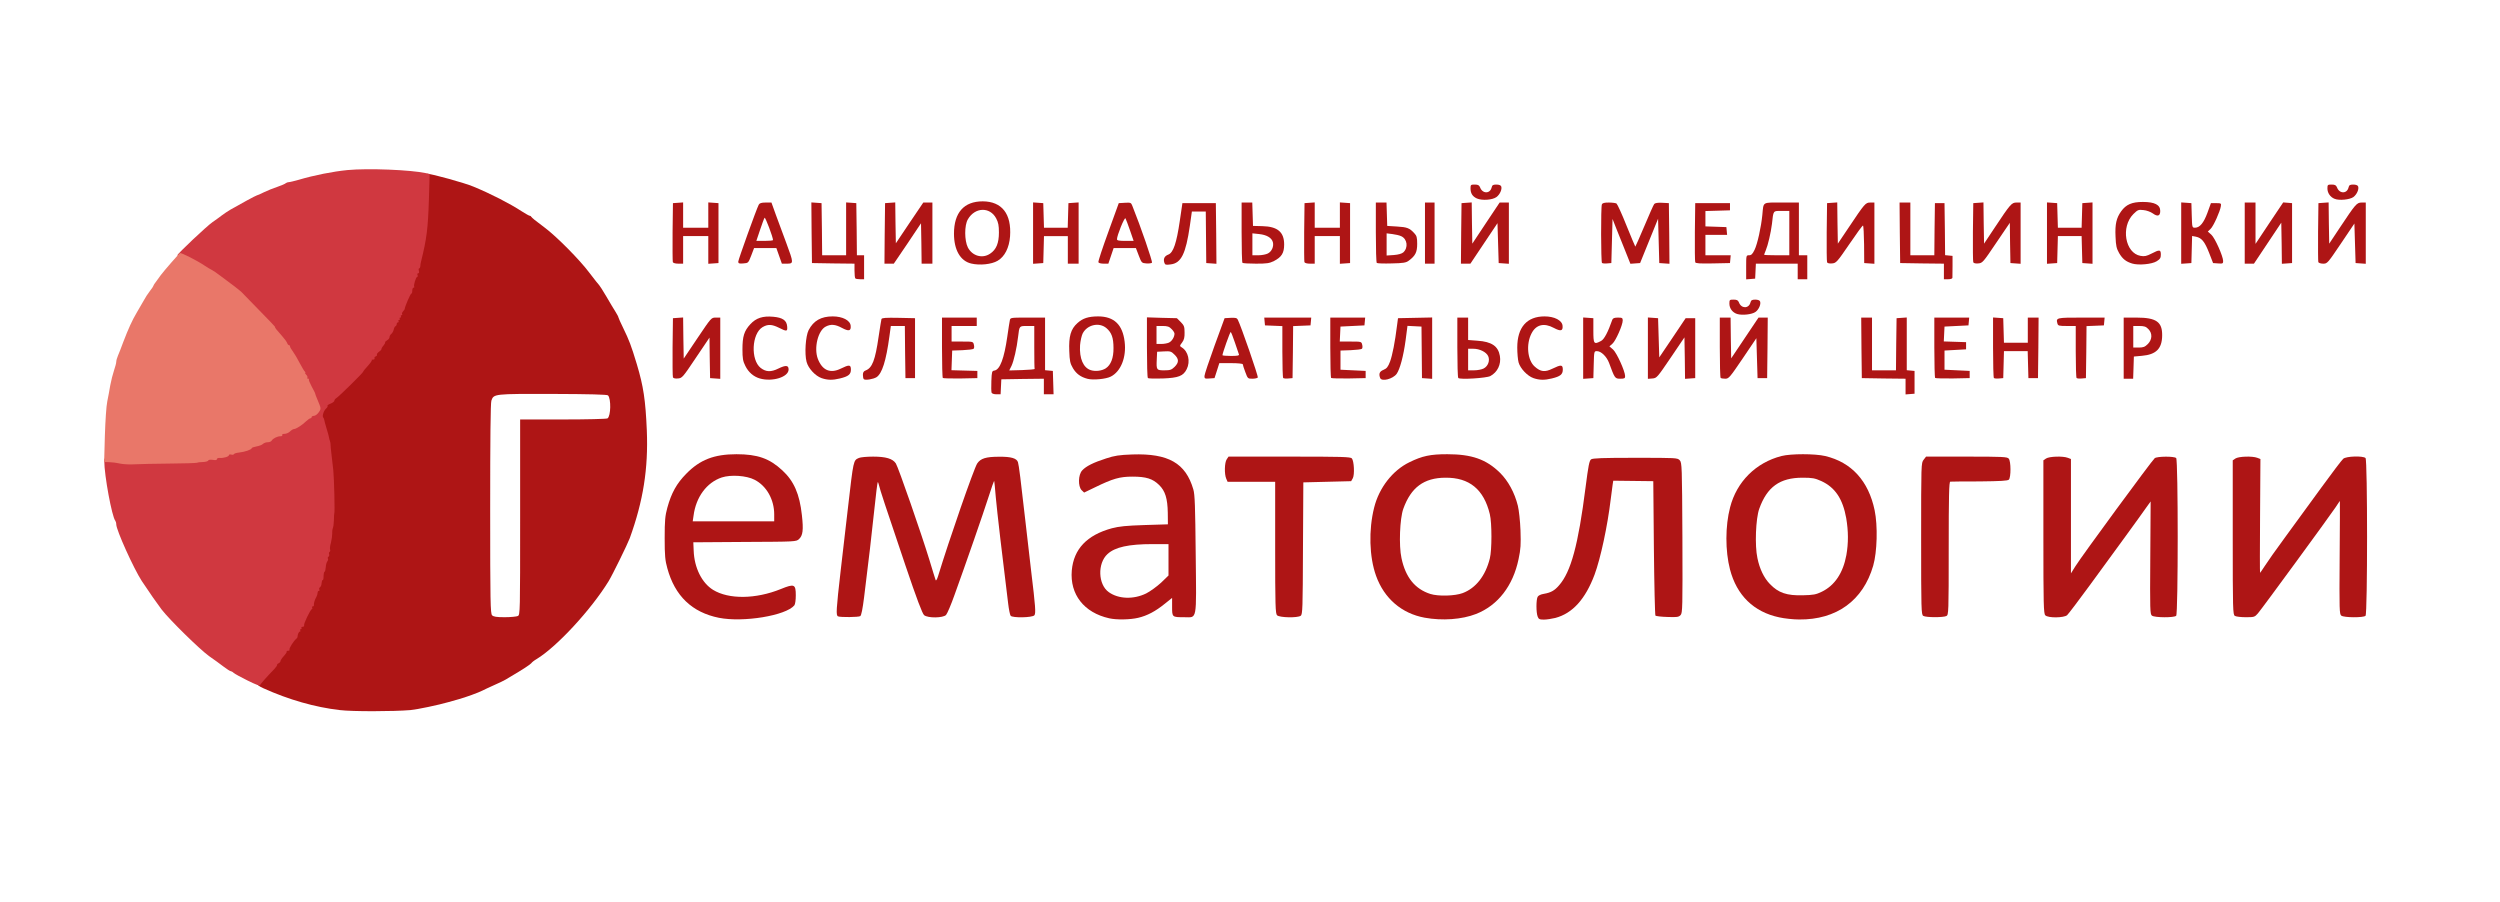<?xml version="1.0" encoding="utf-8"?>
<!DOCTYPE svg PUBLIC "-//W3C//DTD SVG 1.0//EN" "http://www.w3.org/TR/2001/REC-SVG-20010904/DTD/svg10.dtd">
<svg version="1.0" xmlns="http://www.w3.org/2000/svg" width="2086px" height="753px" viewBox="0 0 2086 753" preserveAspectRatio="xMidYMid meet">
 <g fill="#ae1515">
  <path d="M283.5 592.5 c-20.7 -2.4 -42.7 -8.7 -63.7 -18.2 -7.2 -3.3 -7.4 -4.8 -1 -11.5 2.6 -2.8 5.6 -6.1 6.8 -7.3 1.2 -1.3 2.4 -3 2.7 -3.9 0.4 -0.9 1.1 -1.6 1.7 -1.6 0.5 0 1 -0.5 1 -1.1 0 -1.1 5 -8.2 6.3 -8.7 0.4 -0.2 0.7 -0.8 0.7 -1.4 0 -0.5 1.1 -2.4 2.4 -4.1 1.4 -1.8 3.7 -5.7 5.2 -8.7 1.5 -3 3 -5.7 3.3 -6 0.7 -0.6 6.1 -11.6 9.1 -18.5 1.2 -2.7 2.5 -5.7 3 -6.5 0.4 -0.9 1.1 -3 1.5 -4.8 0.3 -1.8 1 -3.2 1.4 -3.2 0.5 0 1.1 -1.7 1.4 -3.7 0.4 -2.1 1.5 -7 2.6 -11 7.6 -27.5 10 -60.8 6.1 -85.8 -0.5 -3.3 -1.4 -9.6 -2.1 -14 -0.6 -4.4 -2.3 -11.5 -3.6 -15.9 -1.9 -5.7 -2.4 -9 -1.9 -12.3 0.7 -5.1 4 -10.1 7.3 -10.9 1.3 -0.4 2.3 -1.2 2.3 -2 0 -0.7 0.7 -1.7 1.6 -2.2 1.7 -1 22.4 -21.1 22.4 -21.9 0 -0.4 6.1 -8.2 8.5 -10.9 0.6 -0.6 2.8 -3.7 5 -6.9 2.2 -3.2 5 -6.8 6.2 -8 1.3 -1.2 2.3 -2.9 2.3 -3.8 0 -0.8 0.7 -1.7 1.5 -2.1 0.8 -0.3 1.5 -1.4 1.5 -2.5 0 -1.1 0.6 -2.6 1.3 -3.3 1.4 -1.5 12.7 -25.2 12.7 -26.7 0 -0.6 0.5 -1.1 1 -1.1 0.6 0 1 -0.8 1 -1.7 0 -1 1.6 -6.6 3.5 -12.5 7.5 -23.6 10.5 -43.3 10.5 -70 0 -11 0.2 -12.8 1.6 -12.8 3.5 0 31.4 7.7 38.4 10.7 14.6 6 30.5 14.2 40.3 20.6 3.2 2 6.1 3.7 6.6 3.7 0.5 0 1.1 0.3 1.3 0.8 0.2 0.4 1.5 1.6 2.9 2.7 1.4 1.1 5.3 4 8.5 6.5 9.9 7.4 29.2 26.9 37.1 37.5 4.2 5.5 7.9 10.2 8.3 10.5 0.4 0.3 3.1 4.6 6 9.5 2.9 5 6.3 10.7 7.6 12.7 1.3 2.1 2.4 4.1 2.4 4.6 0 0.4 1.8 4.4 4 8.9 5 10.3 6.6 14.4 11.4 30.3 5.5 18.4 7.2 29.7 8.3 55.1 1.3 32 -3 58.9 -14.2 89.9 -1.9 5.1 -14.5 30.8 -17.7 36 -14.8 24 -43.2 54.7 -60 64.9 -2.1 1.2 -4.1 2.8 -4.5 3.5 -0.7 1 -8.4 6 -16.8 10.9 -1.1 0.6 -3.1 1.8 -4.5 2.7 -1.4 0.9 -5.9 3 -10 4.8 -4.1 1.9 -8.4 3.8 -9.4 4.4 -3 1.6 -14.5 5.8 -20.1 7.3 -2.7 0.7 -6.6 1.8 -8.5 2.4 -7.9 2.3 -25.9 6.1 -31.5 6.6 -14.3 1.2 -48.4 1.3 -59 0z m148.6 -78.5 c1.9 -1 1.9 -3 1.9 -82.5 l0 -81.5 35.8 0 c19.6 0 36.3 -0.4 37.1 -0.9 2.8 -1.8 3.1 -16.5 0.4 -19.2 -0.7 -0.7 -15.5 -1.1 -46.2 -1.2 -49.1 -0.1 -49.1 -0.1 -51.1 5.6 -0.7 2 -1 32 -1 90.3 0 78 0.2 87.4 1.6 88.8 1.2 1.2 3.7 1.6 10.5 1.6 5 0 9.9 -0.5 11 -1z"/>
  <path d="M599.9 515.5 c-22.4 -4.5 -36.8 -18.2 -43.1 -41.4 -1.8 -6.4 -2.2 -10.4 -2.2 -25.1 0 -14.8 0.4 -18.7 2.2 -25.3 3.4 -12.4 7.8 -20.3 15.8 -28.4 11.4 -11.7 23.3 -16.3 41.9 -16.3 17.6 0 27.5 3.5 38.2 13.4 9.8 9 14.5 19.9 16.4 37.5 1.4 12.4 0.8 16.9 -2.4 19.9 -2.3 2.2 -2.9 2.2 -45.3 2.4 l-42.9 0.3 0.3 7 c0.5 14.2 6.8 26.9 16.2 32.7 13.1 8 35.5 7.8 56.5 -0.7 11.3 -4.6 12.5 -4.1 12.5 5.3 0 4 -0.5 7.4 -1.2 8.3 -7.1 8.6 -42.6 14.4 -62.9 10.4z m46.1 -86.3 c0 -12.4 -6.4 -23.8 -16.4 -28.9 -6.7 -3.5 -19.8 -4.4 -27.4 -1.9 -12.5 4.2 -21.5 16.3 -23.5 31.9 l-0.7 4.7 34 0 34 0 0 -5.8z"/>
  <path d="M925.5 515.9 c-21 -4.7 -32.9 -19.9 -31.2 -39.9 1.6 -17.9 12.6 -29.5 33.4 -35.2 6.1 -1.6 12 -2.2 27.3 -2.7 l19.5 -0.6 -0.1 -9.6 c-0.2 -11.9 -2.1 -18.2 -7.2 -23.2 -5.4 -5.3 -10.9 -7 -22.2 -7 -10.7 0 -16.3 1.6 -31.5 9 l-8.9 4.3 -2.1 -2 c-3.1 -3.2 -2.9 -12.9 0.5 -16.5 3.2 -3.5 9.4 -6.6 20 -10 7 -2.3 10.8 -2.9 21.8 -3.3 30.1 -1 44.5 7.2 50.9 29.1 1.3 4.2 1.6 14.2 2 54.3 0.6 56.9 1.4 52.4 -9.7 52.4 -10 0 -10 0 -10 -8.7 l0 -7.4 -6 4.8 c-7.9 6.4 -14.7 10 -22.3 11.8 -6.8 1.6 -18 1.8 -24.2 0.4z m30.8 -20.7 c3.4 -1.7 9 -5.8 12.5 -9 l6.2 -6 0 -13.1 0 -13.1 -13.2 0 c-20.1 0 -31.4 2.5 -37.7 8.3 -8.5 7.8 -7.9 25.5 1.1 31.8 8.1 5.8 20.6 6.2 31.1 1.1z"/>
  <path d="M1188.7 515.4 c-19.1 -3.5 -33.7 -16 -40.5 -34.9 -5.7 -15.8 -6.3 -38.4 -1.6 -57 4.1 -16.5 15.4 -31 29.4 -37.8 10.8 -5.3 17.5 -6.7 31.6 -6.7 20.4 0 32.5 4.2 44 15.5 6.8 6.7 12.2 16.6 14.9 27.5 0.9 3.6 1.9 12.8 2.2 20.5 0.4 11.7 0.2 15.6 -1.6 24 -4.6 22.3 -17.3 38.7 -35.5 45.8 -11.7 4.6 -28.2 5.8 -42.9 3.1z m31.7 -20.5 c11 -4.1 19.1 -14.4 22.7 -28.9 1.8 -7 1.8 -29.6 0 -37 -5 -20.7 -17.1 -30.6 -37.1 -30.4 -17.9 0.1 -28.7 8.1 -35.1 26 -2.9 8.1 -3.8 30.7 -1.5 41.1 3.4 16.1 11.3 25.8 24.1 29.9 6.6 2.1 20.5 1.7 26.9 -0.7z"/>
  <path d="M1283 514.4 c-1.3 -3.3 -1.3 -14 0 -16.4 0.6 -1.1 2.6 -2.1 5.2 -2.5 5.8 -1 8.9 -2.7 12.6 -7 10 -11.3 16.1 -33.8 22.2 -81.9 2.3 -17.9 3.1 -22.2 4.6 -23.3 1.4 -1 9.5 -1.3 36.9 -1.3 34.5 0 35.2 0 37.1 2.1 1.8 2 1.9 4.8 2.2 64.6 0.2 58.6 0.1 62.7 -1.5 64.5 -1.6 1.7 -2.9 1.9 -11 1.6 -5 -0.1 -9.5 -0.7 -10 -1.1 -0.4 -0.5 -1 -25.9 -1.3 -56.5 l-0.5 -55.7 -16.7 -0.2 -16.7 -0.2 -0.5 3.2 c-0.3 1.8 -1 7.3 -1.6 12.2 -2.7 22.6 -8.5 49.5 -13.5 63 -7.7 20.5 -18.4 32.3 -32.7 36.1 -2.9 0.7 -7.2 1.4 -9.6 1.4 -3.6 0 -4.4 -0.4 -5.2 -2.6z"/>
  <path d="M1484.5 515.1 c-21.2 -4.5 -35.4 -18.4 -41 -40 -4 -15.4 -4 -36.2 0.1 -51.8 5.5 -21.4 21.5 -37.3 42.9 -42.8 7.8 -2 27.9 -2 36.4 0 22 5.2 36.2 20.8 41.3 45.3 2.7 12.9 2.1 34.8 -1.2 46.2 -8.4 29.1 -30.6 45.2 -61.8 44.9 -4.8 0 -12.3 -0.8 -16.7 -1.8z m35.7 -21.4 c10.7 -5.2 17.7 -15.7 20.4 -30.5 1.8 -10.2 1.7 -20 -0.1 -30.8 -2.9 -16.2 -9.3 -25.7 -20.8 -31 -5.4 -2.4 -7.4 -2.8 -15.7 -2.8 -18.9 0 -29.6 7.7 -36.1 26 -2.9 8.1 -3.8 30.7 -1.5 41.1 1.8 8.9 5.5 16.6 10.4 21.6 7.1 7.4 14.1 9.8 27.7 9.4 8.6 -0.2 10.8 -0.6 15.7 -3z"/>
  <path d="M699.3 514.3 c-1.9 -0.7 -1.6 -5.2 2.2 -38.5 2 -16.6 4.7 -40 6 -51.8 4.7 -40.7 4.5 -39.8 9.2 -41.9 1.3 -0.6 6.6 -1.1 11.8 -1.1 10.7 0 16.4 1.7 19 5.7 2 3 21.4 58.9 28 80.5 2.5 8.4 4.9 16 5.2 16.8 0.3 0.9 1.2 -0.5 2.1 -3.5 9 -29.6 29.9 -89.8 32.6 -93.8 2.9 -4.2 7.2 -5.6 18.4 -5.6 9.9 -0.1 14.6 1.3 15.6 4.6 0.8 2.7 2.3 14.6 6.1 48.3 1.9 16.8 4.1 35.9 4.9 42.5 3.6 29.6 4 35.3 2.7 36.9 -1.7 2 -18.3 2.3 -19.8 0.4 -0.6 -0.7 -1.5 -5.3 -2.1 -10.3 -4.6 -36.9 -9.3 -77.2 -10.3 -88.5 -0.6 -7.4 -1.2 -13.6 -1.4 -13.8 -0.1 -0.1 -2.2 5.7 -4.5 13 -4.4 13.8 -19.2 56.4 -28.5 82.1 -2.9 8.2 -6.1 15.7 -7.1 16.8 -2.4 2.6 -15.1 2.8 -18.3 0.2 -1.5 -1.3 -6.1 -13.4 -15.7 -41.8 -17.3 -51.2 -21 -62.5 -21.9 -66.4 -0.4 -1.8 -0.9 -3 -1.1 -2.8 -0.3 0.3 -1.6 10.8 -2.9 23.3 -2.3 21.8 -4.4 39.8 -8.5 72.8 -1.2 9.6 -2.3 15.2 -3.2 15.7 -1.4 0.9 -16.4 1.1 -18.5 0.2z"/>
  <path d="M1065.6 513.4 c-1.4 -1.4 -1.6 -7.9 -1.6 -56.5 l0 -54.9 -19.8 0 -19.9 0 -1.1 -2.5 c-1.7 -3.8 -1.5 -13.6 0.4 -16.3 l1.5 -2.2 50.8 0 c43.8 0 51 0.2 52.1 1.5 1.8 2.2 2.4 13.5 0.8 16.5 l-1.4 2.5 -19.9 0.5 -20 0.5 -0.3 55 c-0.2 50.3 -0.3 55.1 -1.9 56.3 -2.6 1.9 -17.7 1.6 -19.7 -0.4z"/>
  <path d="M1604.8 513.9 c-1.7 -0.9 -1.8 -5.1 -1.8 -64.3 0 -62.6 0 -63.4 2.1 -66 l2 -2.6 33.9 0 c30.2 0 33.9 0.2 35.1 1.7 1.9 2.2 1.9 15.7 0.1 17.5 -1 1 -7 1.3 -24.5 1.5 -12.8 0 -23.8 0.1 -24.4 0.2 -1 0.1 -1.3 11.9 -1.3 55.6 0 53.8 -0.1 55.5 -1.9 56.5 -2.5 1.3 -17.1 1.3 -19.3 -0.1z"/>
  <path d="M1706.6 513.4 c-1.4 -1.4 -1.6 -8.7 -1.6 -65.4 l0 -63.9 2.2 -1.5 c2.6 -1.8 14.1 -2.2 18.2 -0.6 l2.6 1 0 47.7 0 47.7 3.7 -5.9 c4.9 -8 64.2 -88.7 66.2 -90.2 2.1 -1.6 16.3 -1.7 17.9 -0.1 1.7 1.7 1.7 129.9 0 131.6 -1.7 1.7 -17.9 1.6 -20.2 -0.1 -1.6 -1.2 -1.7 -4.3 -1.4 -48.3 l0.3 -47 -3.6 5 c-1.9 2.8 -9.6 13.4 -17 23.6 -7.4 10.2 -21.1 28.9 -30.3 41.5 -9.3 12.7 -17.7 23.8 -18.8 24.8 -2.7 2.3 -15.9 2.5 -18.2 0.1z"/>
  <path d="M1864.8 513.9 c-1.7 -0.9 -1.8 -5.1 -1.8 -65.4 l0 -64.4 2.2 -1.5 c2.6 -1.8 14.1 -2.2 18.3 -0.6 l2.6 1 -0.3 47.5 c-0.2 26.1 -0.2 47.5 0 47.5 0.1 0 1.9 -2.6 3.9 -5.7 2 -3.2 9.7 -14.1 17.2 -24.3 7.4 -10.2 20.9 -28.6 29.9 -41 9 -12.4 17.3 -23.3 18.4 -24.2 2.4 -2.2 16.6 -2.6 18.6 -0.6 1.7 1.7 1.7 129.9 0 131.6 -1.7 1.7 -17.9 1.6 -20.2 -0.1 -1.6 -1.2 -1.7 -4.4 -1.4 -48.5 0.2 -26 0.3 -47.2 0.2 -47.2 -0.1 0 -1.7 2.4 -3.6 5.3 -5.3 7.9 -61.5 84.7 -64.8 88.5 -2.7 3.1 -3.1 3.2 -10.2 3.2 -4 0 -8.1 -0.5 -9 -1.1z"/>
  <path d="M827.4 327.7 c-0.3 -0.8 -0.4 -5.2 -0.2 -9.8 0.3 -7.8 0.5 -8.4 2.5 -8.7 4.7 -0.7 8.2 -10.2 10.8 -28.4 0.9 -6.2 1.8 -12.3 2.1 -13.5 0.4 -2.3 0.7 -2.3 14.9 -2.3 l14.5 0 0 21.9 0 22 3.3 0.3 3.2 0.3 0.3 9.8 0.3 9.7 -4.1 0 -4 0 0 -6.5 0 -6.5 -17.7 0.2 -17.8 0.3 -0.3 6.3 -0.3 6.2 -3.5 0 c-2 0 -3.7 -0.6 -4 -1.3z m35.9 -19.9 c-0.2 -0.5 -0.3 -8.7 -0.3 -18.3 l0 -17.5 -5.9 0 c-6.7 0 -6.5 -0.2 -7.6 9 -1.1 9.5 -3.6 20.3 -5.5 24.3 l-1.9 3.8 10.7 -0.3 c5.9 -0.2 10.6 -0.6 10.5 -1z"/>
  <path d="M1590 322.6 l0 -6.6 -18.2 -0.2 -18.3 -0.3 -0.3 -25.2 -0.2 -25.3 4.5 0 4.5 0 0 22 0 22 10 0 10 0 0.2 -21.7 0.3 -21.8 4.3 -0.3 4.2 -0.3 0 22 0 22 3.3 0.3 3.2 0.3 0 9.5 0 9.5 -3.7 0.3 -3.8 0.3 0 -6.5z"/>
  <path d="M634 315.8 c-5.2 -1.5 -9.5 -5.2 -12.1 -10.5 -2 -3.9 -2.4 -6.4 -2.4 -13.8 0 -10.8 1.4 -15.4 6.6 -21 4.8 -5.2 10.4 -7 19.1 -6.2 7.8 0.7 11.2 3 11.6 8 0.4 4.4 -0.3 4.5 -6.8 1.2 -6 -3 -9.4 -3.1 -13.8 -0.5 -9 5.5 -10 27.3 -1.5 34 4.4 3.4 8.6 3.6 14.8 0.5 6.2 -3 8.5 -2.8 8.5 0.8 0 6.3 -13.5 10.5 -24 7.5z"/>
  <path d="M685.5 315.5 c-5.3 -1.9 -11.1 -8.2 -12.5 -13.6 -1.8 -6.7 -0.8 -21.5 1.7 -26.4 4.1 -7.9 10.4 -11.5 20.1 -11.5 8.2 0 14.6 3.3 15 7.8 0.4 4.4 -1.5 4.9 -7.3 1.8 -5.5 -3 -9.3 -3.3 -13.5 -1.1 -6.5 3.3 -10 17.9 -6.6 26.9 3.7 9.6 10.3 12.5 19.1 8.2 7.1 -3.5 8.5 -3.4 8.5 0.8 0 4 -2.1 5.7 -9.2 7.4 -6.1 1.5 -10.3 1.4 -15.3 -0.3z"/>
  <path d="M720.8 316.4 c-0.5 -0.4 -0.8 -2 -0.8 -3.6 0 -2 0.6 -3.1 2.3 -3.7 5.5 -2.1 8 -8.6 10.8 -28.1 1.1 -7.4 2.2 -14.1 2.4 -14.8 0.4 -1 3.8 -1.2 14.2 -1 l13.8 0.3 0 25 0 25 -4 0 -4 0 -0.3 -21.7 -0.2 -21.8 -5.9 0 -5.8 0 -1.2 8.8 c-2.8 20.5 -6.1 30.8 -10.7 33.9 -2.7 1.7 -9.5 2.8 -10.6 1.7z"/>
  <path d="M907.5 316.1 c-5.8 -1.5 -9.4 -4.2 -12.2 -8.8 -2.4 -4.1 -2.8 -6.1 -3.1 -14.4 -0.5 -12.2 1.2 -18.3 6.8 -23.3 4.5 -4.1 9.3 -5.6 17.5 -5.6 13.1 0.1 20.2 6.9 21.9 21.1 1.6 12.9 -3.1 24.8 -11.5 29.1 -4 2.1 -14.8 3.1 -19.4 1.9z m15.2 -8.8 c4.2 -2.8 6.5 -8.6 6.4 -16.9 0 -8.6 -1.6 -13 -6 -16.7 -6 -5 -15.9 -2.8 -19.7 4.5 -0.9 1.8 -1.9 6.2 -2.2 9.8 -0.7 11.1 2.7 19 9.1 20.9 3.9 1.2 9.2 0.5 12.4 -1.6z"/>
  <path d="M1151.6 315.4 c-1.3 -3.5 -0.6 -5.4 2.8 -6.8 2.7 -1.1 3.8 -2.5 5.5 -7 1.9 -5.2 4.1 -16.2 5.8 -30.1 l0.8 -6 14.3 -0.3 14.2 -0.3 0 25.6 0 25.6 -4.2 -0.3 -4.3 -0.3 -0.2 -21.5 -0.2 -21.5 -5.8 -0.3 -5.9 -0.3 -1.6 12.3 c-1.8 13.1 -4.7 23.8 -7.4 27.7 -3.1 4.3 -12.5 6.8 -13.8 3.5z"/>
  <path d="M1279.5 315.5 c-5.1 -1.8 -11 -8.1 -12.4 -13.1 -0.6 -2.2 -1.1 -7.7 -1.1 -12.4 0 -16.9 8 -26 22.8 -26 8.2 0 14.6 3.3 15 7.8 0.4 4.4 -1.5 4.9 -7.3 1.8 -8.2 -4.4 -14.8 -2.8 -18.6 4.6 -4.7 9.1 -3.4 22.4 2.7 27.7 4.9 4.4 8.5 4.8 14.8 1.7 7.2 -3.5 8.6 -3.4 8.6 0.8 0 4 -2.1 5.7 -9.2 7.4 -6.1 1.5 -10.3 1.4 -15.3 -0.3z"/>
  <path d="M561.5 314.8 c-0.3 -0.7 -0.4 -12.1 -0.3 -25.3 l0.3 -24 4.2 -0.3 4.3 -0.3 0.2 17.1 0.3 17.2 11.5 -17.1 c11.5 -17.1 11.5 -17.1 15.2 -17.1 l3.8 0 0 25.6 0 25.5 -4.2 -0.3 -4.3 -0.3 -0.3 -16.9 -0.2 -16.9 -11.4 16.9 c-10.9 16.3 -11.4 16.9 -15 17.2 -2.3 0.2 -3.8 -0.2 -4.1 -1z"/>
  <path d="M786.7 315.4 c-0.4 -0.4 -0.7 -11.9 -0.7 -25.6 l0 -24.8 14.5 0 14.5 0 0 3.5 0 3.5 -10.5 0 -10.5 0 0 6.5 0 6.5 9 0 c8.8 0 9 0 9.6 2.6 0.4 1.4 0.3 2.9 -0.2 3.4 -0.5 0.5 -4.7 1 -9.4 1.2 l-8.5 0.3 -0.3 8.2 -0.3 8.2 10.8 0.3 10.8 0.3 0 3 0 3 -14.1 0.3 c-7.7 0.1 -14.3 -0.1 -14.7 -0.4z"/>
  <path d="M957.8 315.4 c-0.5 -0.4 -0.8 -11.9 -0.8 -25.6 l0 -25 12.5 0.4 12.5 0.3 3.2 3.2 c2.8 2.8 3.2 3.9 3.2 8.7 0.1 4 -0.4 6.2 -2 8.3 -2.2 2.9 -2.2 3 -0.3 4.2 5.4 3.3 7.3 11.7 4.1 18.1 -2.9 5.8 -6.9 7.3 -20.1 7.8 -6.4 0.2 -11.9 0.1 -12.3 -0.4z m22.3 -9.3 c3.7 -3.7 3.7 -6.5 -0.1 -10.2 -2.7 -2.7 -3.5 -3 -8.7 -2.7 l-5.8 0.3 -0.3 6.4 c-0.4 8.8 -0.2 9.1 6.3 9.1 4.9 0 6 -0.4 8.6 -2.9z m-4.8 -20.2 c2.5 -1.1 4.7 -4.7 4.7 -7.5 0 -0.8 -1.1 -2.6 -2.5 -3.9 -1.9 -2 -3.4 -2.5 -7.5 -2.5 l-5 0 0 7.5 0 7.5 4 0 c2.1 0 5 -0.5 6.3 -1.1z"/>
  <path d="M1005 313.8 c0 -1.3 3.8 -12.6 8.4 -25.3 l8.4 -23 5.1 -0.3 c4 -0.2 5.2 0.1 5.9 1.5 2.6 5 17.3 47.4 16.7 48.3 -0.3 0.5 -2.4 1 -4.5 1 -3.8 0 -3.9 -0.1 -5.9 -5.5 -1.2 -3.1 -2.1 -6 -2.1 -6.5 0 -0.6 -4.2 -1 -9.8 -1 l-9.8 0 -2 6.3 -2 6.2 -4.2 0.3 c-3.8 0.3 -4.2 0.1 -4.2 -2z m28.8 -18 c-0.3 -0.7 -1.8 -5.2 -3.4 -10 -1.6 -4.8 -3.2 -8.8 -3.5 -8.8 -0.6 0 -6.9 17.9 -6.9 19.4 0 0.3 3.2 0.6 7.1 0.6 5.3 0 7 -0.3 6.7 -1.2z"/>
  <path d="M1070.7 315.4 c-0.4 -0.4 -0.7 -10.3 -0.7 -22 l0 -21.3 -7.2 -0.3 -7.3 -0.3 -0.3 -3.2 -0.3 -3.3 19.6 0 19.6 0 -0.3 3.3 -0.3 3.2 -7.2 0.3 -7.3 0.3 -0.2 21.7 -0.3 21.7 -3.5 0.3 c-2 0.2 -3.9 0 -4.3 -0.4z"/>
  <path d="M1110.7 315.4 c-0.4 -0.4 -0.7 -11.9 -0.7 -25.6 l0 -24.8 14.6 0 14.5 0 -0.3 3.3 -0.3 3.2 -10 0.5 -10 0.5 -0.3 6.3 -0.3 6.2 9 0 c8.9 0 9.1 0 9.7 2.6 0.4 1.4 0.3 2.9 -0.2 3.4 -0.5 0.5 -4.7 1 -9.4 1.2 l-8.5 0.3 0 8 0 8 10.5 0.5 10.5 0.5 0 3 0 3 -14.1 0.3 c-7.7 0.1 -14.3 -0.1 -14.7 -0.4z"/>
  <path d="M1216.8 315.4 c-0.5 -0.4 -0.8 -11.9 -0.8 -25.6 l0 -24.8 4.5 0 4.5 0 0 9.4 0 9.3 7.8 0.6 c11.8 0.8 17.3 4.5 18.7 12.7 1.2 7 -2 13.6 -8 16.8 -3.2 1.7 -25.4 3.1 -26.7 1.6z m21.1 -7.9 c3.8 -1.9 5.5 -6.8 3.8 -10.4 -1.6 -3.4 -7.1 -6.1 -12.4 -6.1 l-4.3 0 0 9 0 9 5 0 c2.8 0 6.4 -0.7 7.9 -1.5z"/>
  <path d="M1321 290.5 l0 -25.6 4.3 0.3 4.2 0.3 0 10.3 c0 11.3 0.4 11.9 6.4 8.7 2.6 -1.3 5.8 -7.3 9.4 -17.7 0.5 -1.3 1.7 -1.8 4.7 -1.8 3.5 0 4 0.3 4 2.4 0 3.8 -5.8 16.9 -8.5 19.3 l-2.6 2.3 3.1 2.7 c3.1 2.9 9.9 17.9 10 22.1 0 1.9 -0.5 2.2 -4.1 2.2 -4.4 0 -4.6 -0.4 -9.3 -13.2 -2 -5.3 -6.6 -9.8 -10.1 -9.8 -2.4 0 -2.4 0.1 -2.7 11.3 l-0.3 11.2 -4.2 0.3 -4.3 0.3 0 -25.6z"/>
  <path d="M1375 290.5 l0 -25.6 4.3 0.3 4.2 0.3 0.5 16.4 0.5 16.3 11 -16.3 11 -16.4 4 0 4 0 0 25 0 25 -4.2 0.3 -4.3 0.3 -0.2 -17.3 -0.3 -17.3 -11.5 17 c-11.2 16.5 -11.6 17 -15.2 17.3 l-3.8 0.3 0 -25.6z"/>
  <path d="M1435.7 315.3 c-0.4 -0.3 -0.7 -11.8 -0.7 -25.5 l0 -24.8 4.5 0 4.5 0 0.2 17 0.3 17 11.4 -17 11.4 -17 3.9 0 3.8 0 -0.2 25.3 -0.3 25.2 -4 0 -4 0 -0.5 -16.6 -0.5 -16.7 -11.4 16.9 c-10.8 15.9 -11.6 16.9 -14.6 16.9 -1.7 0 -3.5 -0.3 -3.8 -0.7z"/>
  <path d="M1614.7 315.4 c-0.4 -0.4 -0.7 -11.9 -0.7 -25.6 l0 -24.8 14.6 0 14.5 0 -0.3 3.3 -0.3 3.2 -10 0.5 -10 0.5 -0.3 6.2 -0.3 6.2 9.3 0.3 9.3 0.3 0 3 0 3 -9 0.5 -9 0.5 0 8 0 8 10.5 0.5 10.5 0.5 0 3 0 3 -14.1 0.3 c-7.7 0.1 -14.3 -0.1 -14.7 -0.4z"/>
  <path d="M1663.7 315.4 c-0.4 -0.4 -0.7 -11.9 -0.7 -25.6 l0 -24.9 4.3 0.3 4.2 0.3 0.3 10.3 0.3 10.2 9.9 0 10 0 0 -10.5 0 -10.5 4.5 0 4.5 0 -0.2 25.3 -0.3 25.2 -4 0 -4 0 -0.3 -11.2 -0.3 -11.3 -9.9 0 -9.9 0 -0.3 11.3 -0.3 11.2 -3.5 0.3 c-2 0.2 -3.9 0 -4.3 -0.4z"/>
  <path d="M1732.7 315.4 c-0.4 -0.4 -0.7 -10.3 -0.7 -22.1 l0 -21.3 -7.4 0 c-6.6 0 -7.4 -0.2 -7.9 -2.1 -1.3 -4.8 -0.8 -4.9 20 -4.9 l19.4 0 -0.3 3.3 -0.3 3.2 -7.2 0.3 -7.3 0.3 -0.2 21.7 -0.3 21.7 -3.5 0.3 c-2 0.2 -3.9 0 -4.3 -0.4z"/>
  <path d="M1772 290.5 l0 -25.5 10.8 0 c16.4 0 21.5 3.6 21.3 15 -0.1 11 -5.1 15.9 -17 16.9 l-6.6 0.6 -0.3 9.3 -0.3 9.2 -3.9 0 -4 0 0 -25.5z m20.1 -3.4 c3.8 -3.8 4 -9.1 0.4 -12.6 -1.9 -2 -3.4 -2.5 -7.5 -2.5 l-5 0 0 9 0 9 4.6 0 c3.7 0 5.1 -0.5 7.5 -2.9z"/>
  <path d="M1449.5 262 c-3.9 -1.2 -6.5 -4.7 -6.5 -8.7 0 -3.1 0.2 -3.3 3.5 -3.3 2.8 0 3.7 0.5 4.5 2.4 2 5.3 8.3 5.2 9.6 -0.1 0.5 -1.8 1.3 -2.3 4 -2.3 2.1 0 3.7 0.6 4 1.5 0.9 2.3 -1 6.7 -3.7 8.7 -2.9 2.2 -11.2 3.1 -15.4 1.8z"/>
  <path d="M713.7 232.3 c-0.4 -0.3 -0.7 -3.2 -0.7 -6.4 l0 -5.9 -17.7 -0.2 -17.8 -0.3 -0.3 -25.3 -0.2 -25.3 4.2 0.3 4.3 0.3 0.3 21.8 0.2 21.7 10 0 10 0 0 -22.1 0 -22 4.3 0.3 4.2 0.3 0.3 21.8 0.2 21.7 3 0 3 0 0 10 0 10 -3.3 0 c-1.9 0 -3.7 -0.3 -4 -0.7z"/>
  <path d="M1457 223.1 c0 -10 0 -10.1 2.4 -10.1 1.9 0 2.9 -1 4.6 -4.5 2.4 -4.9 5.5 -18.9 6.5 -29.2 1.1 -11.2 -0.4 -10.3 16.1 -10.3 l14.4 0 0 22 0 22 3.5 0 3.5 0 0 10 0 10 -4 0 -4 0 0 -6.5 0 -6.5 -17.5 0 -17.4 0 -0.3 6.3 -0.3 6.2 -3.7 0.3 -3.8 0.3 0 -10z m36 -28.6 l0 -18.5 -6.4 0 c-7.3 0 -6.8 -0.7 -8.1 11 -0.9 7.2 -3.3 17.5 -5.1 21.8 -0.8 1.9 -1.4 3.6 -1.4 3.8 0 0.2 4.7 0.4 10.5 0.4 l10.5 0 0 -18.5z"/>
  <path d="M1622 226.5 l0 -6.5 -18.2 -0.2 -18.3 -0.3 -0.3 -25.2 -0.2 -25.3 4.5 0 4.5 0 0 22 0 22 10 0 10 0 0.2 -21.7 0.3 -21.8 4 0 4 0 0.3 21.7 0.2 21.7 3.1 0.3 3.1 0.3 0 8.5 c0 4.7 -0.1 9.1 -0.1 9.8 -0.1 0.7 -1.5 1.2 -3.6 1.2 l-3.5 0 0 -6.5z"/>
  <path d="M810.4 219.9 c-9.1 -2.1 -14.4 -11.4 -14.4 -24.9 0 -17.6 8.3 -27 24 -27 16 0.1 24.1 10.4 22.8 29.2 -0.7 9.5 -4.5 17 -10.4 20.4 -5.1 3 -14.9 4 -22 2.3z m15.7 -8.2 c5.2 -3.4 7.4 -8.8 7.4 -17.7 0 -5.9 -0.5 -8.4 -2.3 -11.8 -5.2 -9.8 -17.7 -9.4 -23.6 0.8 -3 5 -2.9 17.8 0 23.5 3.7 7.1 12.1 9.5 18.5 5.2z"/>
  <path d="M971.5 219.1 c-1 -3.2 0.2 -5.5 3.4 -6.7 4.1 -1.6 6.8 -9.5 9.5 -27.9 l2.2 -15 13.9 0 14 0 0.3 25.3 0.2 25.3 -4.2 -0.3 -4.3 -0.3 -0.2 -21.5 -0.2 -21.5 -5.8 0 -5.8 0 -1.7 12 c-3.4 23.3 -7.2 31 -15.9 32.1 -4.2 0.6 -4.8 0.4 -5.4 -1.5z"/>
  <path d="M1779.1 219.9 c-5.2 -1.6 -8 -3.8 -10.9 -8.7 -2.2 -3.9 -2.7 -6.1 -3 -13.7 -0.5 -10.5 0.7 -15.6 4.7 -21.2 4.1 -5.7 9 -7.8 18.1 -7.8 9.9 0 14.5 2.4 14.5 7.5 0 4.3 -2.2 5 -6.3 2 -1.7 -1.2 -5.1 -2.5 -7.6 -2.7 -4.3 -0.5 -4.8 -0.3 -8.5 3.3 -10.7 10.7 -6.9 32.7 6 34.9 3.3 0.6 5 0.2 9.1 -1.9 6.7 -3.5 7.8 -3.4 7.8 0.8 0 2.8 -0.6 3.8 -3.5 5.6 -4 2.5 -15.1 3.5 -20.4 1.9z"/>
  <path d="M561.4 218.7 c-0.2 -0.7 -0.3 -12 -0.2 -25.2 l0.3 -24 4.3 -0.3 4.2 -0.3 0 10.5 0 10.6 10.5 0 10.5 0 0 -10.6 0 -10.5 4.3 0.3 4.2 0.3 0 25 0 25 -4.2 0.3 -4.3 0.3 0 -11.5 0 -11.6 -10.5 0 -10.5 0 0 11.5 0 11.5 -4 0 c-2.4 0 -4.3 -0.5 -4.6 -1.3z"/>
  <path d="M616 218.3 c0 -1.6 15.2 -43.9 17.1 -47.5 0.7 -1.3 2.2 -1.8 5.8 -1.8 l4.8 0 3.7 10.3 c2.1 5.6 6 16.2 8.7 23.5 6.2 16.7 6.2 17.2 0.6 17.2 l-4.3 0 -2.3 -6.5 -2.3 -6.5 -9.3 0 -9.3 0 -2.4 6.3 c-2.4 6.1 -2.4 6.2 -6.6 6.5 -3.5 0.3 -4.2 0 -4.2 -1.5z m29 -18 c0 -2.4 -6.4 -19.3 -7 -18.6 -0.4 0.4 -2.1 5 -3.8 10.1 l-3.1 9.2 7 0 c3.8 0 6.9 -0.3 6.9 -0.7z"/>
  <path d="M738.2 194.8 l0.3 -25.3 4.2 -0.3 4.3 -0.3 0.2 17 0.3 17.1 11.4 -17 11.5 -17 3.8 0 3.8 0 0 25.5 0 25.5 -4.5 0 -4.5 0 -0.2 -16.8 -0.3 -16.9 -11.3 16.9 -11.4 16.8 -3.9 0 -3.9 0 0.2 -25.2z"/>
  <path d="M862 194.5 l0 -25.6 4.3 0.3 4.2 0.3 0.3 10.3 0.3 10.2 9.9 0 9.9 0 0.3 -10.2 0.3 -10.3 4.3 -0.3 4.2 -0.3 0 25.5 0 25.6 -4.5 0 -4.5 0 0 -11.5 0 -11.5 -10 0 -9.9 0 -0.3 11.3 -0.3 11.2 -4.2 0.3 -4.3 0.3 0 -25.6z"/>
  <path d="M916.5 218.8 c-0.3 -0.7 3.5 -12.1 8.3 -25.3 l8.7 -24 5.1 -0.3 c4.8 -0.3 5.2 -0.1 6.2 2.5 7.1 17.6 17.1 46.8 16.4 47.5 -0.5 0.5 -2.7 0.8 -4.8 0.6 -3.7 -0.3 -3.9 -0.5 -6.2 -6.5 l-2.4 -6.3 -9.3 0 -9.3 0 -2.2 6.5 -2.2 6.5 -3.9 0 c-2.3 0 -4.2 -0.5 -4.4 -1.2z m26.4 -26.5 c-1.7 -4.9 -3.4 -9.4 -3.8 -10.1 -0.8 -1.3 -7.1 14.3 -7.1 17.4 0 1.1 1.7 1.4 7 1.4 l6.9 0 -3 -8.7z"/>
  <path d="M1036.7 219.3 c-0.4 -0.3 -0.7 -11.8 -0.7 -25.5 l0 -24.8 4.5 0 4.4 0 0.3 9.8 0.3 9.7 7.8 0.2 c12.7 0.3 18.2 4.9 18.2 15.3 0 7.1 -2.1 10.5 -8.5 13.8 -3.8 1.9 -6 2.2 -15 2.2 -5.9 0 -11 -0.3 -11.3 -0.7z m21.2 -7.8 c3.2 -1.6 5.1 -5.8 4.2 -9.4 -1 -3.7 -5.1 -6.1 -11.4 -6.8 l-5.7 -0.6 0 9.2 0 9.1 5 0 c2.8 0 6.4 -0.7 7.9 -1.5z"/>
  <path d="M1088.4 218.7 c-0.2 -0.7 -0.3 -12 -0.2 -25.2 l0.3 -24 4.3 -0.3 4.2 -0.3 0 10.5 0 10.6 10.5 0 10.5 0 0 -10.6 0 -10.5 4.3 0.3 4.2 0.3 0 25 0 25 -4.2 0.3 -4.3 0.3 0 -11.5 0 -11.6 -10.5 0 -10.5 0 0 11.5 0 11.5 -4 0 c-2.4 0 -4.3 -0.5 -4.6 -1.3z"/>
  <path d="M1148.8 219.4 c-0.5 -0.4 -0.8 -11.9 -0.8 -25.6 l0 -24.8 4.5 0 4.4 0 0.3 9.8 0.3 9.7 8 0.5 c8.6 0.5 10.6 1.3 14.5 5.5 2.1 2.2 2.5 3.6 2.5 9 0 6.9 -1.5 9.9 -6.9 13.9 -2.3 1.8 -4.5 2.2 -14.4 2.4 -6.4 0.2 -12 0 -12.4 -0.4z m22.1 -8.8 c4.3 -3.9 3.4 -11.2 -1.7 -13.5 -1.4 -0.7 -4.8 -1.5 -7.4 -1.8 l-4.8 -0.6 0 9.3 0 9.2 6 -0.4 c3.8 -0.3 6.6 -1.1 7.9 -2.2z"/>
  <path d="M1189 194.5 l0 -25.5 4 0 4 0 0 25.5 0 25.5 -4 0 -4 0 0 -25.5z"/>
  <path d="M1219.2 194.8 l0.3 -25.3 4.2 -0.3 4.3 -0.3 0.2 17.2 0.3 17.2 11.4 -17.2 11.4 -17.1 3.8 0 3.9 0 0 25.6 0 25.5 -4.2 -0.3 -4.3 -0.3 -0.5 -16.6 -0.5 -16.7 -11.3 16.9 -11.3 16.9 -4 0 -3.9 0 0.2 -25.2z"/>
  <path d="M1336.7 219.4 c-0.9 -0.9 -1 -46.6 -0.1 -48.8 0.5 -1.2 2 -1.6 5.8 -1.6 2.8 0 5.7 0.4 6.4 0.8 0.7 0.5 4.5 8.7 8.3 18.3 3.9 9.6 7.2 17.5 7.4 17.7 0.1 0.1 3.5 -7.5 7.5 -17 4 -9.5 7.7 -17.9 8.3 -18.6 0.7 -0.8 2.9 -1.2 6.6 -1 l5.6 0.3 0.3 25.3 0.2 25.3 -4.2 -0.3 -4.3 -0.3 -0.5 -18.5 -0.5 -18.5 -7.5 18.5 -7.5 18.5 -4.1 0.3 -4 0.3 -4.3 -10.8 c-2.4 -5.9 -5.7 -14.4 -7.5 -18.7 l-3.1 -7.9 -0.5 18.4 -0.5 18.4 -3.5 0.3 c-2 0.2 -3.9 0 -4.3 -0.4z"/>
  <path d="M1414.5 218.8 c-0.3 -0.8 -0.4 -12.1 -0.3 -25.3 l0.3 -24 14.5 0 14.5 0 0 3 0 3 -10.2 0.3 -10.3 0.3 0 6.4 0 6.4 8.8 0.3 8.7 0.3 0.3 3.3 0.3 3.2 -9 0 -9.1 0 0 8.5 0 8.5 10.6 0 10.5 0 -0.3 3.3 -0.3 3.2 -14.3 0.3 c-10.9 0.2 -14.4 0 -14.7 -1z"/>
  <path d="M1524.5 218.8 c-0.3 -0.7 -0.4 -12.1 -0.3 -25.3 l0.3 -24 4.2 -0.3 4.3 -0.3 0.2 17.2 0.3 17.2 9 -13.4 c13.5 -20.2 14.1 -20.9 18.1 -20.9 l3.4 0 0 25.6 0 25.5 -4.2 -0.3 -4.3 -0.3 -0.1 -15.5 c-0.1 -8.5 -0.5 -15.6 -0.9 -15.8 -0.4 -0.2 -5.5 6.8 -11.4 15.5 -10.4 15.2 -11 15.8 -14.5 16.1 -2.3 0.2 -3.8 -0.2 -4.1 -1z"/>
  <path d="M1646.5 218.8 c-0.3 -0.7 -0.4 -12.1 -0.3 -25.3 l0.3 -24 4.2 -0.3 4.3 -0.3 0.2 17.2 0.3 17.2 8.9 -13.4 c13.1 -19.7 14.1 -20.9 18.2 -20.9 l3.4 0 0 25.6 0 25.5 -4.2 -0.3 -4.3 -0.3 -0.3 -16.8 -0.2 -16.8 -11.4 16.8 c-10.9 16.2 -11.4 16.8 -15 17.1 -2.3 0.2 -3.8 -0.2 -4.1 -1z"/>
  <path d="M1708 194.5 l0 -25.6 4.3 0.3 4.2 0.3 0.3 10.3 0.3 10.2 9.9 0 9.9 0 0.3 -10.2 0.3 -10.3 4.3 -0.3 4.2 -0.3 0 25.6 0 25.6 -4.2 -0.3 -4.3 -0.3 -0.3 -11.2 -0.3 -11.3 -9.9 0 -9.9 0 -0.3 11.3 -0.3 11.2 -4.2 0.3 -4.3 0.3 0 -25.6z"/>
  <path d="M1820 194.5 l0 -25.6 4.3 0.3 4.2 0.3 0.3 10.3 c0.3 10 0.3 10.2 2.7 10.2 4 0 7.3 -4 10.4 -12.5 l2.9 -8 4.3 0 c4.1 0 4.4 0.2 4 2.5 -0.6 4.3 -6.2 16.8 -8.6 19 l-2.3 2.2 2.9 2.6 c3.1 2.8 9.8 17.9 9.9 22 0 2.1 -0.4 2.3 -4.2 2 l-4.2 -0.3 -3.3 -8.5 c-3.7 -9.4 -6.2 -12.5 -11 -13.5 l-3.2 -0.6 -0.3 11.3 -0.3 11.3 -4.2 0.3 -4.3 0.3 0 -25.6z"/>
  <path d="M1873 194.5 l0 -25.5 4.5 0 4.5 0 0 17.2 0 17.3 11.5 -17.3 11.6 -17.3 3.7 0.3 3.7 0.3 0 25 0 25 -4.2 0.3 -4.3 0.3 -0.2 -17.1 -0.3 -17.2 -11.4 17.1 -11.4 17.1 -3.9 0 -3.8 0 0 -25.5z"/>
  <path d="M1934.4 218.7 c-0.2 -0.7 -0.3 -12 -0.2 -25.2 l0.3 -24 4.2 -0.3 4.3 -0.3 0.2 17.2 0.3 17.2 8.9 -13.4 c13.1 -19.7 14.1 -20.9 18.2 -20.9 l3.4 0 0 25.6 0 25.5 -4.2 -0.3 -4.3 -0.3 -0.5 -16.5 -0.5 -16.5 -11.3 16.8 c-11 16.3 -11.3 16.7 -14.7 16.7 -2 0 -3.8 -0.6 -4.1 -1.3z"/>
  <path d="M1232.3 165.6 c-3.7 -1.7 -5.3 -4.3 -5.3 -8.5 0 -2.9 0.3 -3.1 3.5 -3.1 2.8 0 3.7 0.5 4.5 2.4 2 5.4 8.3 5.4 9.6 0.1 0.5 -2.1 1.2 -2.5 4 -2.5 2.1 0 3.7 0.6 4 1.5 0.9 2.3 -1 6.7 -3.9 8.9 -3.4 2.5 -12.1 3.1 -16.4 1.2z"/>
  <path d="M1948 165.9 c-3.6 -1.4 -6 -4.9 -6 -8.6 0 -3.1 0.2 -3.3 3.5 -3.3 2.8 0 3.7 0.5 4.5 2.4 2 5.4 8.3 5.4 9.6 0.1 0.5 -2.1 1.2 -2.5 4 -2.5 2.1 0 3.7 0.6 4 1.5 0.9 2.3 -1 6.7 -3.9 8.9 -3 2.2 -11.9 3.1 -15.7 1.5z"/>
 </g>
 <g fill="#d03840">
  <path d="M206.5 567.8 c-5.5 -2.7 -10.7 -5.6 -11.6 -6.4 -0.8 -0.8 -2 -1.4 -2.5 -1.4 -0.5 0 -3.1 -1.7 -5.9 -3.8 -2.7 -2.1 -8.1 -6 -12 -8.7 -7.8 -5.6 -33 -30.3 -39.7 -39 -3.8 -5 -9.7 -13.5 -16.5 -23.7 -6.7 -10.3 -21.3 -42.5 -21.3 -47.3 0 -1.2 -0.4 -2.5 -0.8 -3 -2.8 -3.3 -9.2 -37.9 -9.2 -49.9 0 -2.4 0.4 -2.6 4.3 -2.6 2.3 0 5.8 0.5 7.7 1 7.2 2.2 70.3 0.4 72 -2 0.3 -0.3 4.1 -1.2 8.4 -1.8 4.3 -0.5 8.2 -1.5 8.5 -2 0.3 -0.5 3.3 -1.5 6.6 -2.1 8 -1.6 12.5 -3.1 12.5 -4.1 0 -0.4 1.8 -1.1 4 -1.5 2.2 -0.4 4.7 -1.3 5.4 -2.1 0.8 -0.8 2.5 -1.4 3.8 -1.4 1.3 0 3.1 -0.9 4.1 -2 0.9 -1.1 3.1 -2.3 4.7 -2.7 1.7 -0.3 3 -0.9 3 -1.4 0 -0.5 1.1 -0.9 2.5 -0.9 1.4 0 3.4 -0.9 4.5 -2 1.1 -1.1 2.6 -2 3.3 -2 1.6 0 6.6 -3.1 10 -6.4 1.5 -1.4 3.2 -2.6 3.8 -2.6 0.5 0 0.9 -0.4 0.9 -1 0 -0.5 0.8 -1 1.8 -1 2.1 0 4.2 -1.8 4.2 -3.7 0 -1.6 -3 -8.6 -7.1 -16.5 -1.6 -3.2 -2.9 -6.5 -2.9 -7.3 0 -0.8 -0.4 -1.5 -0.8 -1.5 -0.4 0 -2 -2.7 -3.5 -5.9 -1.5 -3.2 -4.3 -8.2 -6.2 -11.1 -1.9 -2.9 -3.5 -5.6 -3.5 -6.1 0 -0.5 -0.4 -0.9 -0.9 -0.9 -0.5 0 -1.2 -0.8 -1.5 -1.8 -0.4 -1 -2.1 -3.4 -3.9 -5.4 -1.7 -1.9 -4.3 -5 -5.7 -6.9 -4.1 -5.7 -28.2 -30.2 -33.5 -34.2 -2.7 -2.1 -7.9 -6 -11.5 -8.7 -3.6 -2.7 -7.4 -5.4 -8.5 -5.9 -1.1 -0.5 -3.8 -2.1 -6 -3.6 -2.2 -1.5 -7.5 -4.6 -11.7 -6.7 -4.3 -2.2 -7.8 -4.4 -7.8 -4.8 0 -1.2 24.8 -24.6 29.4 -27.7 2.2 -1.5 5.7 -4 7.6 -5.5 1.9 -1.4 5.1 -3.6 7 -4.7 8.1 -4.7 21.8 -12.1 22.4 -12.1 0.3 0 3 -1.1 5.9 -2.6 2.8 -1.4 7.9 -3.4 11.2 -4.5 3.3 -1.1 6.4 -2.5 6.9 -3 0.6 -0.5 1.7 -0.9 2.5 -0.9 0.9 0 4.5 -0.9 8.1 -1.9 13.2 -3.9 28.8 -7 41.1 -8.2 17.2 -1.6 52.5 -0.2 65.4 2.6 l3 0.7 -0.6 20.8 c-0.8 24.9 -1.8 33 -6.6 52.4 -0.3 1.1 -0.6 2.9 -0.6 3.9 -0.1 0.9 -0.5 1.7 -1 1.7 -0.5 0 -0.5 0.9 -0.2 2 0.4 1.2 0.2 2 -0.5 2 -0.7 0 -1 0.7 -0.6 1.5 0.3 0.8 0.2 1.5 -0.3 1.5 -1 0 -3.2 7.1 -2.5 8.2 0.3 0.4 0 0.8 -0.5 0.8 -0.6 0 -1.1 1.1 -1.1 2.5 0 1.4 -0.3 2.5 -0.8 2.5 -0.7 0 -5.4 10.8 -5.5 12.7 0 0.4 -0.7 1.4 -1.4 2.1 -0.7 0.8 -1.1 1.8 -0.8 2.3 0.4 0.5 0.1 0.9 -0.5 0.9 -0.6 0 -0.8 0.5 -0.5 1 0.3 0.5 0.1 1 -0.5 1 -0.6 0 -0.8 0.4 -0.5 1 0.3 0.5 0.1 1 -0.5 1 -0.6 0 -0.8 0.4 -0.5 1 0.3 0.5 0.1 1 -0.4 1 -0.6 0 -1.1 0.6 -1.1 1.4 0 0.8 -0.5 1.6 -1 1.8 -0.6 0.2 -1.2 1.4 -1.5 2.8 -0.3 1.4 -1.2 3 -2 3.6 -0.8 0.6 -1.5 1.8 -1.5 2.7 0 0.9 -0.9 2.1 -2.1 2.7 -1.1 0.7 -1.8 1.4 -1.6 1.7 0.3 0.2 -0.3 1.4 -1.3 2.6 -1.1 1.2 -1.8 2.5 -1.7 2.9 0.1 0.4 -0.8 1.5 -2.1 2.3 -1.2 0.9 -2 2 -1.7 2.5 0.3 0.4 -0.2 1.1 -1.1 1.4 -0.8 0.3 -1.2 1 -0.9 1.6 0.3 0.5 -0.2 1 -1.1 1 -1 0 -1.5 0.2 -1.2 0.5 0.3 0.3 -1.2 2.5 -3.3 4.8 -2.2 2.3 -3.9 4.5 -3.9 4.9 0 0.8 -20.4 20.9 -22.4 22 -0.9 0.5 -1.6 1.5 -1.6 2.1 0 0.7 -1.4 1.8 -3.2 2.5 -1.7 0.6 -2.9 1.5 -2.5 1.8 0.3 0.4 -0.2 1.4 -1.2 2.3 -2 1.7 -3.5 6.4 -2.4 7.5 0.4 0.4 0.8 1.3 0.9 2.2 0.1 0.8 0.9 3.8 1.8 6.7 0.9 2.8 1.8 6.1 2 7.2 0.1 1.1 0.6 2.7 0.9 3.5 0.3 0.8 0.5 2.2 0.5 3 0 0.8 0.3 4.2 0.7 7.5 0.4 3.3 1.1 9.6 1.6 14 0.7 6.8 1.4 36 0.8 36 -0.1 0 -0.3 2.5 -0.3 5.5 -0.1 3.1 -0.5 6 -0.9 6.6 -0.3 0.6 -0.6 2.7 -0.5 4.5 0 1.9 -0.5 5.4 -1.1 7.8 -0.7 2.3 -1 4.9 -0.7 5.7 0.3 0.7 0.1 1.6 -0.4 1.9 -0.5 0.3 -0.7 1.2 -0.4 1.9 0.3 0.8 0 1.7 -0.5 2.1 -0.6 0.3 -0.9 1.1 -0.5 1.6 0.3 0.5 0.1 1.6 -0.5 2.3 -0.6 0.7 -1.2 2.9 -1.3 4.9 -0.2 2 -0.6 3.7 -0.9 3.7 -0.6 0 -0.9 1.7 -1 5.3 0 0.9 -0.3 1.7 -0.7 1.7 -0.4 0 -0.8 1.2 -0.9 2.6 0 1.5 -0.7 3 -1.3 3.4 -0.7 0.4 -0.9 1.3 -0.6 1.9 0.4 0.6 0.2 1.1 -0.3 1.1 -0.6 0 -1.1 0.7 -1.1 1.5 0 0.8 -0.4 2.3 -0.9 3.3 -1.6 2.8 -2.4 5.6 -2.2 7 0.1 0.6 -0.3 1.2 -0.9 1.2 -0.6 0 -0.9 0.4 -0.6 0.9 0.4 0.5 0.3 1.1 -0.2 1.3 -1.3 0.6 -7 12.3 -6.5 13.6 0.3 0.6 -0.3 1.2 -1.2 1.2 -0.9 0 -1.3 0.5 -1 1 0.3 0.6 0.1 1 -0.5 1 -0.6 0 -0.8 0.5 -0.5 1 0.3 0.6 0.2 1 -0.3 1 -0.9 0 -1.8 2 -2 4.4 0 0.5 -0.4 1.2 -0.9 1.5 -2.1 1.5 -6.3 8.2 -5.8 9.1 0.3 0.6 -0.2 1 -1.1 1 -1 0 -1.5 0.3 -1.2 0.6 0.3 0.3 -0.7 1.9 -2.3 3.7 -1.6 1.7 -2.9 3.7 -2.9 4.3 0 0.7 -0.7 1.4 -1.5 1.8 -0.8 0.3 -1.4 0.9 -1.3 1.3 0.2 0.4 -0.9 2 -2.2 3.4 -6.5 6.7 -11.5 12.4 -12 13.5 -0.3 0.9 -3.7 -0.4 -10.5 -3.8z"/>
 </g>
 <g fill="#e97769">
  <path d="M100 386.8 c-3 -0.7 -7.2 -1.2 -9.3 -1.2 l-3.8 -0.1 0.6 -22 c0.4 -12.4 1.2 -24.8 2 -28.5 0.7 -3.6 1.9 -9.6 2.5 -13.5 0.7 -3.8 2.1 -9.4 3.1 -12.3 1 -3 1.9 -6.2 1.9 -7.3 0 -1 0.6 -3.3 1.4 -5.1 0.8 -1.8 2.8 -6.9 4.4 -11.3 4.3 -11.2 7.4 -18.1 11.2 -24.5 1.8 -3 4.4 -7.5 5.8 -10 1.3 -2.5 3.7 -6.2 5.3 -8.2 1.6 -2 2.9 -4 2.9 -4.3 0 -0.4 1.2 -2.3 2.8 -4.3 1.5 -2 3 -4.1 3.4 -4.7 2.7 -3.6 15.3 -18.1 16 -18.3 1.1 -0.5 14.9 6.6 20.3 10.3 2.2 1.5 4.9 3.1 6 3.6 1.1 0.5 4.5 2.8 7.6 5.2 3.1 2.3 8.3 6.2 11.5 8.6 3.2 2.5 6.1 4.8 6.4 5.3 0.3 0.4 6.8 7.1 14.4 14.8 7.6 7.7 13.6 14 13.2 14 -0.6 0 1 2.1 6.1 7.8 1.8 2 3.5 4.4 3.9 5.4 0.3 1 1 1.8 1.5 1.8 0.5 0 0.9 0.5 0.9 1.1 0 0.6 1.1 2.5 2.4 4.2 1.3 1.8 3.9 6.1 5.7 9.7 1.9 3.6 3.8 6.8 4.4 7.2 0.5 0.4 0.6 0.8 0.2 0.8 -0.5 0 -0.1 0.7 0.7 1.6 0.9 0.8 1.4 2 1.1 2.5 -0.4 0.5 -0.1 0.9 0.6 0.9 0.7 0 1 0.3 0.6 0.6 -0.3 0.3 0.8 3 2.4 6 1.6 2.9 3 5.6 2.9 5.9 0 0.3 0.7 2.2 1.6 4.3 3.5 8.3 3.5 8.2 1.3 11.3 -1.1 1.6 -2.9 2.9 -4 2.9 -1 0 -1.9 0.5 -1.9 1 0 0.6 -0.4 1 -0.9 1 -0.6 0 -2.3 1.2 -3.8 2.6 -3.4 3.3 -8.4 6.4 -10 6.4 -0.7 0 -2.2 0.9 -3.3 2 -1.1 1.1 -3.2 2 -4.6 2 -1.4 0 -2.3 0.4 -1.9 1 0.3 0.6 -0.3 1 -1.5 1 -2.6 0 -6.2 1.8 -7.3 3.6 -0.4 0.8 -1.9 1.4 -3.3 1.4 -1.4 0 -3.2 0.6 -4 1.4 -0.7 0.8 -3.2 1.7 -5.4 2.1 -2.2 0.4 -4 1 -4 1.5 0 1.1 -5.8 3.1 -10.5 3.6 -2.2 0.2 -4.1 0.8 -4.3 1.3 -0.2 0.5 -1.2 0.7 -2.2 0.4 -1.1 -0.3 -2 -0.1 -2 0.5 0 1.2 -4.7 2.6 -7.7 2.3 -1.3 -0.1 -2.3 0.3 -2.3 1 0 0.8 -1.1 1 -3.4 0.6 -2.2 -0.3 -3.6 -0.1 -3.9 0.6 -0.2 0.6 -2.1 1.1 -4.3 1.2 -2.1 0 -4.4 0.3 -4.9 0.6 -0.6 0.3 -10.9 0.6 -23 0.7 -12.1 0.1 -25.1 0.4 -29 0.6 -3.8 0.3 -9.5 0 -12.5 -0.6z"/>
 </g>
</svg>